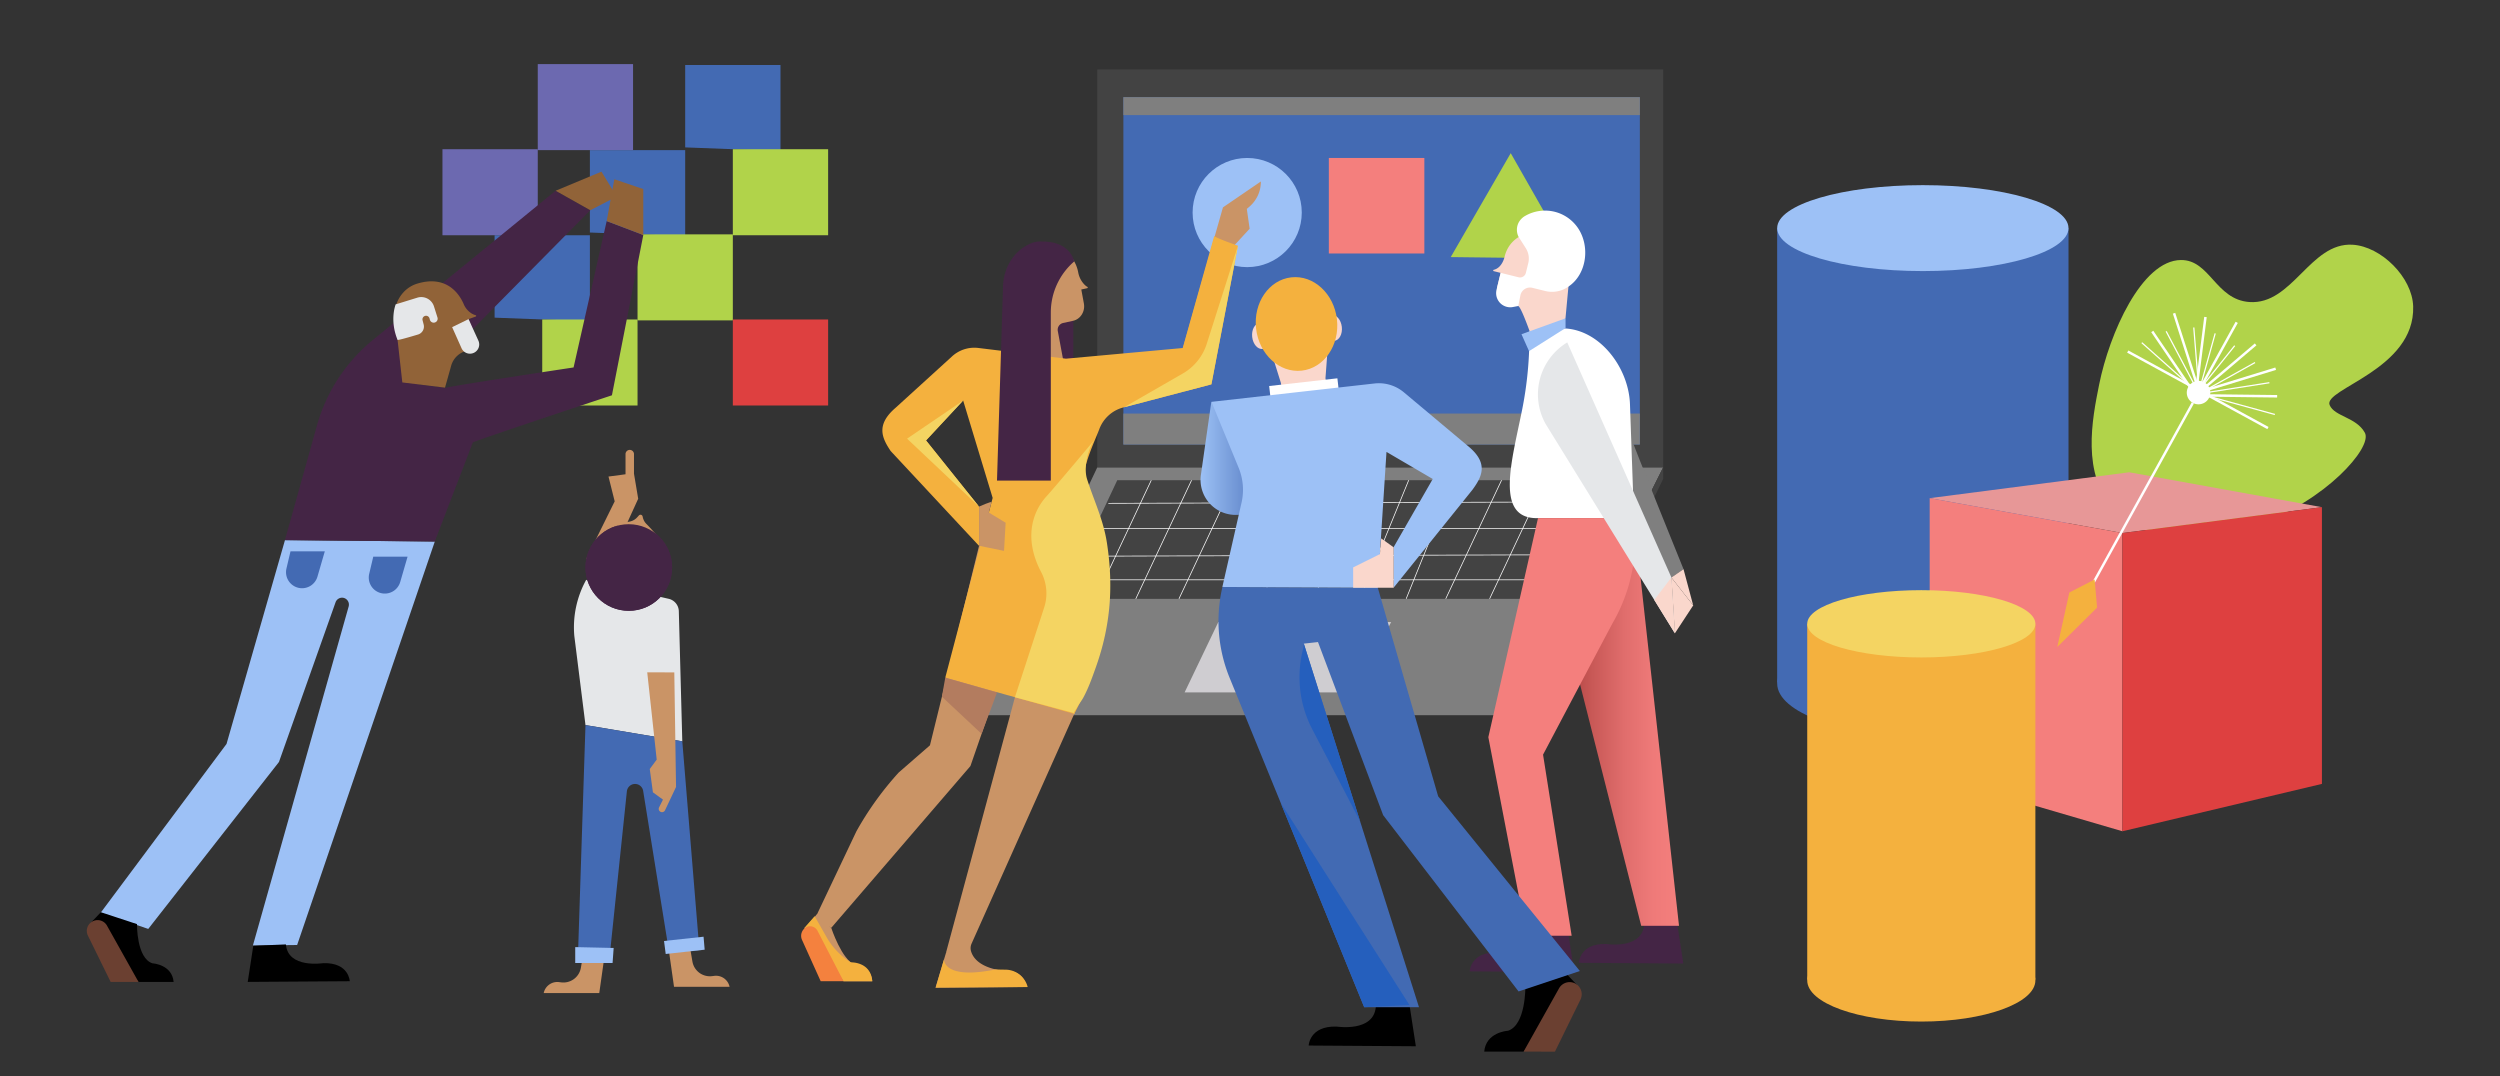 <svg id="Calque_1" data-name="Calque 1" xmlns="http://www.w3.org/2000/svg" xmlns:xlink="http://www.w3.org/1999/xlink" viewBox="0 0 1440 620"><rect x="0" y="0" width="1440" height="620" fill="#333333" stroke="none"/><defs><style>.cls-1{fill:#7f7f7f;}.cls-2{fill:#434343;}.cls-3{fill:#436ab3;}.cls-4{fill:#cfcdd1;}.cls-5{fill:#9dc1f6;}.cls-6{fill:#f47f7d;}.cls-7{fill:#b1d34a;}.cls-8{fill:#fff;}.cls-9{fill:#442545;}.cls-10{fill:#fad7cc;}.cls-11{fill:url(#linear-gradient);}.cls-12{fill:#e5e7e9;}.cls-13{fill:#ca9466;}.cls-14{fill:#f4b13e;}.cls-15{fill:#f4813e;}.cls-16{fill:url(#linear-gradient-2);}.cls-17{fill:#6b4031;}.cls-18{fill:#426ab3;}.cls-19{fill:#f4d462;}.cls-20{fill:#b37c5f;}.cls-21{fill:#255fbd;}.cls-22{fill:#6c69b0;}.cls-23{fill:#de4040;}.cls-24{fill:#916338;}.cls-25{fill:#e79797;}</style><linearGradient id="linear-gradient" x1="885.86" y1="415.87" x2="967.11" y2="415.87" gradientUnits="userSpaceOnUse"><stop offset="0" stop-color="#8f2423"/><stop offset="0.14" stop-color="#a73a38"/><stop offset="0.38" stop-color="#c85856"/><stop offset="0.61" stop-color="#e06d6c"/><stop offset="0.82" stop-color="#ef7a79"/><stop offset="1" stop-color="#f47f7d"/></linearGradient><linearGradient id="linear-gradient-2" x1="691.51" y1="264.03" x2="756.38" y2="264.03" gradientUnits="userSpaceOnUse"><stop offset="0" stop-color="#9dc1f6"/><stop offset="0.09" stop-color="#90b5ec"/><stop offset="0.34" stop-color="#6f94d4"/><stop offset="0.59" stop-color="#577dc2"/><stop offset="0.81" stop-color="#486fb7"/><stop offset="1" stop-color="#436ab3"/></linearGradient></defs><title>fbdtPlan de travail 1</title><polygon class="cls-1" points="632.04 269.19 564.41 411.97 886.59 411.97 957.98 269.19 632.04 269.19"/><polygon class="cls-2" points="902.52 344.95 935.42 276.61 643.54 276.61 611.38 344.95 902.52 344.95"/><rect class="cls-2" x="632.04" y="40" width="325.94" height="229.19"/><rect class="cls-3" x="647.07" y="55.97" width="297.48" height="200.07"/><rect class="cls-1" x="647.07" y="238.2" width="297.48" height="17.85"/><rect class="cls-1" x="647.07" y="55.97" width="297.48" height="10.33"/><polygon class="cls-2" points="886.59 411.97 892.31 411.97 957.98 275.84 957.98 269.19 886.59 411.97"/><polygon class="cls-4" points="682.34 398.81 701.74 358.32 801.29 358.32 780.2 398.81 682.34 398.81"/><circle class="cls-5" cx="718.38" cy="122.43" r="31.44"/><rect class="cls-6" x="765.41" y="90.99" width="55.02" height="55.02"/><polygon class="cls-7" points="870.18 88.22 835.62 148.08 904.75 148.91 870.18 88.22"/><rect class="cls-8" x="638.4" y="289.31" width="290.16" height="0.41" transform="translate(-0.84 2.3) rotate(-0.17)"/><rect class="cls-8" x="631.86" y="304.13" width="289.47" height="0.41"/><rect class="cls-8" x="624.03" y="319.76" width="290.93" height="0.41" transform="translate(-0.93 2.26) rotate(-0.17)"/><rect class="cls-8" x="617.67" y="333.77" width="289.63" height="0.41"/><rect class="cls-8" x="609.31" y="310.57" width="75.52" height="0.41" transform="translate(90.44 764.04) rotate(-64.81)"/><rect class="cls-8" x="632.51" y="310.57" width="75.52" height="0.41" transform="translate(103.77 785.04) rotate(-64.81)"/><rect class="cls-8" x="657.37" y="310.57" width="75.52" height="0.41" transform="translate(118.05 807.54) rotate(-64.81)"/><rect class="cls-8" x="682.23" y="310.57" width="75.52" height="0.41" transform="translate(132.33 830.04) rotate(-64.81)"/><rect class="cls-8" x="705.02" y="310.57" width="75.52" height="0.41" transform="translate(145.42 850.66) rotate(-64.81)"/><rect class="cls-8" x="760.55" y="310.57" width="73.85" height="0.41" transform="translate(207.5 930.85) rotate(-67.72)"/><rect class="cls-8" x="786.95" y="310.57" width="73.69" height="0.41" transform="translate(227.23 958.34) rotate(-68.02)"/><rect class="cls-8" x="811.1" y="310.57" width="75.52" height="0.41" transform="translate(206.09 946.38) rotate(-64.79)"/><rect class="cls-8" x="836.38" y="310.57" width="75.52" height="0.41" transform="translate(220.6 969.25) rotate(-64.79)"/><rect class="cls-8" x="860.59" y="310.57" width="75.84" height="0.41" transform="translate(228.52 985.33) rotate(-64.27)"/><rect class="cls-8" x="733.49" y="310.57" width="73.35" height="0.41" transform="translate(200.82 915.41) rotate(-68.7)"/><path class="cls-1" d="M939.54,252c.06,1.6,30.18,75.87,30.18,75.87l-15.09,10.43-19.52-54Z"/><path class="cls-9" d="M903.16,536.37l3.55,23.55-60.15-.42s.41-11.26,15.55-10.84c.41,0,20.87,3.34,22.1-11.26Z"/><path class="cls-9" d="M966,531.5,969.58,555l-60.15-.42s.41-11.26,15.55-10.84c.41,0,20.87,3.34,22.1-11.26Z"/><path class="cls-10" d="M890.29,134.51c-10.5-2.73-21,2.53-23.61,13.23,0,0-1.25,6.52-6.32,7.68a.4.4,0,0,0,0,.76l4,1-1.89,7.66a8.13,8.13,0,0,0,5.85,9.9l6.15,1.52c2.06.51,9.75,23.53,9.75,23.53l17.5-16.45,2.32-24.93C906.69,147.89,900.58,137.19,890.29,134.51Z"/><path class="cls-10" d="M882.51,152h1.65a3.42,3.42,0,0,1,3.42,3.42V156a3.42,3.42,0,0,1-3.42,3.42h-1.65a0,0,0,0,1,0,0V152a0,0,0,0,1,0,0Z" transform="translate(63.3 -207.99) rotate(13.9)"/><path class="cls-8" d="M880.92,190.94l19.74-1.78c20.77.53,37.52,22.58,38.21,43.74l2.3,65.55h-56c-24.06,0-14.5-32.38-8.51-62A215.87,215.87,0,0,0,880.92,190.94Z"/><polygon class="cls-11" points="885.86 298.45 945.34 533.28 967.11 533.28 941.16 298.45 885.86 298.45"/><path class="cls-6" d="M941.16,298.45l.26,2.66A96.44,96.44,0,0,1,929,358.68c-.89,1.54-40.2,76-40.2,76L905.28,539h-26l-22-114.38,28.61-126.17Z"/><path class="cls-12" d="M890.24,244.13l74.5,120.66-2-32.15-60-135.42h0A35,35,0,0,0,890.24,244.13Z"/><polygon class="cls-5" points="901.76 183.34 901.76 188.96 880.72 202.26 876.37 192.51 901.76 183.34"/><polygon class="cls-10" points="962.72 332.64 975.29 348.71 964.74 364.79 962.72 332.64"/><polygon class="cls-10" points="962.72 332.64 969.71 327.85 975.29 348.71 962.72 332.64"/><polygon class="cls-10" points="964.74 364.79 952.86 345.56 962.72 332.64 964.74 364.79"/><polygon class="cls-9" points="618.22 184.7 618.22 233.74 607.53 233.74 605.32 184.7 618.22 184.7"/><path class="cls-13" d="M678.95,208.92l25.47-89.47,21.84-14.93h0a18.9,18.9,0,0,1-6.32,14.27l-1.77,1.54,1.62,11.42-9.71,10.54-19.13,80.92-76.32,16.57h0Z"/><path class="cls-13" d="M598.86,142.36c10.26-2.39,20.13,3.46,22.2,14.59h0c.89,4.8,4.1,7.77,5.25,8.27a.42.42,0,0,1-.07.78l-3.41.75,1.48,8c.85,4.58-1.88,9-6.09,10l-6,1.32a4,4,0,0,0-2.9,4.75l4.57,24.56-19.53,4.28-9.9-53.19C582.42,155.48,588.81,144.7,598.86,142.36Z"/><path class="cls-13" d="M635.77,314h0l-71.85.41L535.65,429.3l-18,15.67a182,182,0,0,0-24.39,33.92l-24,50.58,9.57,4.93,80.14-93.16,33.49-96.59,7.28.88L545,548.38h.44l-.44.1-6.13,20.4,52.15-.36s-.33-9.75-12.64-9.39c-.31,0-16-1-19.06-11.2a6.38,6.38,0,0,1,.28-4.34l59.17-132.39C624.8,395.13,639.41,330.87,635.77,314Z"/><path class="cls-13" d="M463.33,534.92l7.35-8.48,8.12,8s6.09,18.6,13.64,21.24c.49,0,9.25.79,10,9.52H485.86Z"/><polygon class="cls-13" points="553.53 291.8 559.9 286.83 560.79 298.56 553.53 291.8"/><path class="cls-14" d="M647.51,234.57l50.25-13.19,15.31-79.83s-13.89-4.84-13.65-5.71l-18.17,64.62L614,206.6l-50.62-6.19a19,19,0,0,0-15.14,5l-32.48,29.56c-11.09,9.6-8,17-2.75,24.8l50.91,54.64V291.8l-30.54-38.11,21.39-23,17,56.12L544.47,390.31l74.28,20.9a241.08,241.08,0,0,0,10.33-22.42,138.2,138.2,0,0,0-1.54-106.64l-2.84-6.47c-1.36-6.48,6.08-22.1,8.41-28.25h0A20.22,20.22,0,0,1,647.51,234.57Z"/><path class="cls-14" d="M543.75,552.61s-.62,12,29.7,5.78c.24.05,2.93.1,6,.14a13.29,13.29,0,0,1,12.32,9.37l.17.63-53,.36Z"/><path class="cls-14" d="M469.24,527.75l6.84,12a40.62,40.62,0,0,0,14,14.57h0s11.49-.54,12.36,10.88H485.86l-18.15-27.8-4.44-2.9Z"/><path class="cls-15" d="M472.71,565.17,462,541.46a5.7,5.7,0,0,1,2.7-7.56h0a4.9,4.9,0,0,1,6.3,2.44l14.88,28.84Z"/><polygon class="cls-13" points="563.92 291.8 579.25 301.1 578.32 317.31 563.92 314.37 563.92 291.8"/><path class="cls-9" d="M600,139.12a14,14,0,0,0-7.25,1.55c-8.88,4.13-14.66,13.59-15,24.07l-3.48,112.08h31V180a38.82,38.82,0,0,1,13.45-29.38h0S616.86,138.94,600,139.12Z"/><path class="cls-13" d="M563.92,291.8s7.39-3.25,7.2-2.55l-2.45,9.31Z"/><path class="cls-16" d="M697.72,231.46l-6,42.07a20.2,20.2,0,0,0,23.46,22.76l41.21-7.17Z"/><path d="M811.88,578.93l3.65,23.72-61.74-.42s.42-11.34,16-10.92c.42,0,21.42,3.36,22.68-11.34Z"/><path d="M908.51,567.5,902,560.63l-23.39,7.69s.33,22.06-10,25.4c-.67,0-12.7,1-13.7,12h22.72Z"/><path class="cls-17" d="M895.64,605.75l14.72-30a7,7,0,0,0-3.7-9.56h0a7,7,0,0,0-8.65,3.08l-20.42,36.46Z"/><path class="cls-10" d="M766.21,181.31a19.77,19.77,0,0,0-21.86-17.43h0a19.77,19.77,0,0,0-17.43,21.86l10.91,34.93,2.84,25.19L766.31,243l-2.84-25.19Z"/><ellipse class="cls-10" cx="726.38" cy="193.56" rx="5.16" ry="7.51" transform="translate(-17.12 82.67) rotate(-6.44)"/><ellipse class="cls-10" cx="767.76" cy="188.89" rx="5.16" ry="7.51" transform="translate(-16.34 87.28) rotate(-6.44)"/><ellipse class="cls-14" cx="746.79" cy="186.65" rx="23.44" ry="27.04" transform="translate(-16.22 84.91) rotate(-6.44)"/><rect class="cls-8" x="731.25" y="220.13" width="39.54" height="5.91" transform="translate(-20.28 85.62) rotate(-6.44)"/><path class="cls-18" d="M910,559.3,828.38,458.67,793.61,338.55l-89.49-.46h0a86.43,86.43,0,0,0,4.15,52.35l77.51,189.71h31.56L751,370.73l8.16-.91,37.54,99.72,78,101.54Z"/><path class="cls-5" d="M845.07,256.52,808.66,226a22.49,22.49,0,0,0-17-5.11l-93.85,10.57,15.65,38a33.24,33.24,0,0,1,1.68,20l-11.06,48.63,89.49.46,5.05-78.25,26.65,15.6-22.59,39.35v23.31l45.43-56.42C854,274.12,857.5,266.43,845.07,256.52Z"/><path class="cls-10" d="M802.72,315.24l-23.3,11.59v11.72h23.3Z"/><polygon class="cls-10" points="802.72 315.24 795.57 310.11 794.58 322.22 802.72 315.24"/><path class="cls-19" d="M619.08,410.84c-1.73,1,.58-2.05,1.34-3.45,1.05-1.94,2.56-3.7,3.6-5.62,3-5.56,5.09-11.55,7.2-17.46,8.49-23.82,10.24-46.76,6.33-71.85-2.07-13.27-7.53-24.33-11.4-36.48-2.11-6.61.4-18,4.84-23.32,0,0-22.41,26.82-28,33a33.82,33.82,0,0,0-5.61,8.19c-6.58,13.76-2.14,27.23,2.31,35.63A26.4,26.4,0,0,1,601.42,350L584.59,401.6Z"/><path class="cls-19" d="M713.07,141.55l-15.31,79.83-50.25,13.19,33.8-19.44a30.3,30.3,0,0,0,13.77-17.07Z"/><polygon class="cls-19" points="554.77 230.71 533.38 253.69 563.92 291.8 522.48 252.66 554.77 230.71"/><polygon class="cls-20" points="544.48 390.31 542.54 401.3 565.38 422.68 574.31 398.81 544.48 390.31"/><path class="cls-21" d="M751,370.73a19,19,0,0,1-.56,3.57,65,65,0,0,0,5.48,45.87c12.84,24.54,27.6,53.16,27.6,53.16Z"/><polygon class="cls-21" points="737.75 462.6 811.88 578.93 785.77 580.15 737.75 462.6"/><path class="cls-8" d="M908.94,131.4a22.91,22.91,0,0,0-30.35-7.09,9.67,9.67,0,0,0-3.83,3.84,9.17,9.17,0,0,0-.1,8.21l4.22,6.63a11.12,11.12,0,0,1,1.39,8.64l-1.37,5.53a3.46,3.46,0,0,1-4.16,2.56l-10.34-2.56L862,167q-.07.27-.11.53a8.12,8.12,0,0,0,9.58,9.31l3.07-.59,1.24-6.29a5.65,5.65,0,0,1,6.8-4.19l7.52,1.86a16.27,16.27,0,0,0,13.4-2.61C914,157.94,916,141.89,908.94,131.4Z"/><polygon class="cls-3" points="284.89 182.97 284.89 135.5 339.78 135.5 339.78 185.06 284.89 182.97"/><rect class="cls-7" x="312.33" y="184.02" width="54.89" height="49.55"/><rect class="cls-22" x="254.86" y="85.95" width="54.89" height="49.55"/><polygon class="cls-3" points="339.78 133.93 339.78 86.47 394.67 86.47 394.67 136.02 339.78 133.93"/><rect class="cls-7" x="367.22" y="134.99" width="54.89" height="49.55"/><rect class="cls-22" x="309.75" y="36.92" width="54.89" height="49.55"/><polygon class="cls-3" points="394.67 84.9 394.67 37.44 449.56 37.44 449.56 86.99 394.67 84.9"/><rect class="cls-7" x="422.11" y="85.95" width="54.89" height="49.55"/><rect class="cls-23" x="422.11" y="184.02" width="54.89" height="49.55"/><path class="cls-13" d="M354.06,288.78l-3.57-14.29,9.81-1.31v-11.6a2.44,2.44,0,0,1,2.44-2.44h0a2.44,2.44,0,0,1,2.44,2.44v11.29l2.42,14.41-8.28,18.15-21.72,16.66Z"/><path class="cls-13" d="M348,552.06,345.18,572h-32a8,8,0,0,1,8.74-6.32l1.37.17a10.22,10.22,0,0,0,11.3-8.43l1.06-6.19Z"/><path class="cls-12" d="M337.64,334h0a56.58,56.58,0,0,0-6.84,32.24l6.44,51.39L393,427l-2-74.9a7.53,7.53,0,0,0-5.85-7.19Z"/><circle class="cls-9" cx="362.19" cy="326.85" r="24.95"/><path class="cls-3" d="M337.24,417.66l-4.47,137,18.14-1.44,10.17-97.42a4.73,4.73,0,0,1,4.71-4.24h0a4.73,4.73,0,0,1,4.67,4l14.94,92.9,17.47-1.18L393,427Z"/><path class="cls-13" d="M385.4,548.47l2.84,19.94h32a8,8,0,0,0-8.74-6.32l-1.37.17a10.22,10.22,0,0,1-11.3-8.43l-1.06-6.19Z"/><polygon class="cls-5" points="331.33 545.53 353.47 546.03 352.84 554.7 331.33 554.7 331.33 545.53"/><path class="cls-5" d="M383.45,549.5c.32,0,22.44-2.48,22.44-2.48l-.64-7.48L382.48,542Z"/><path class="cls-13" d="M372.8,387.25l5.46,50.29-4,5.41,1.82,13.43,5.79,4.21-2.24,4.47a1.9,1.9,0,0,0,.34,2.18h0a1.9,1.9,0,0,0,3.08-.51l6.35-13.43-1-66Z"/><path class="cls-13" d="M340.37,318.82s6.2-15.21,22.37-18.4A7.82,7.82,0,0,0,367,298l1-1.1a1.24,1.24,0,0,1,2.13.54l.15.65a7.74,7.74,0,0,0,2.07,3.72c4.42,4.4,16.65,17.78,13.83,28.65C383.38,331.11,340.37,318.82,340.37,318.82Z"/><circle class="cls-9" cx="362.16" cy="326.89" r="24.95"/><path class="cls-5" d="M58,525.71l72.48-97.2,33.66-117.38,86.31.79-79.3,232.4-25.48.28,55.17-195.31a4,4,0,0,0-3.38-5h0a4,4,0,0,0-4.17,2.61l-32.61,92L85.39,535.06Z"/><path d="M145.89,544.79l-3.2,20.79,58.78-.4s-.4-10.8-15.2-10.4c-.4,0-20.39,3.2-21.59-10.8Z"/><path class="cls-9" d="M349.45,127.34l-19.07,84.31s-74.58,11.26-73.24,11.72l-16.25-2L340,121.1l-20-11.23L214.84,195.76a97.6,97.6,0,0,0-32.28,49.35l-18.44,66,86.31.79,7-18.21,14.91-38.81c-.53-.48,80.13-27.19,80.13-27.19l18.07-92.34Z"/><path d="M52.28,531.56l5.81-6.11,20.81,6.84s-.3,19.62,8.92,22.59c.59,0,11.3.89,12.19,10.7H79.79Z"/><path class="cls-17" d="M63.73,565.58,50.64,538.92a6.2,6.2,0,0,1,3.29-8.5h0a6.2,6.2,0,0,1,7.69,2.74l18.16,32.43Z"/><polygon class="cls-24" points="320.05 109.87 346.44 98.87 355.21 113.22 340.01 121.1 320.05 109.87"/><polygon class="cls-24" points="349.45 127.34 353.84 103.25 370.53 108.91 370.53 135.37 349.45 127.34"/><path class="cls-24" d="M240.37,163.36c17.47-5.29,24.58,6.8,26.7,11.76a11.69,11.69,0,0,0,4.06,5.09,8.75,8.75,0,0,0,2.85,1.34.41.41,0,0,1,0,.79l-4.11,1.48,2.78,7.7a8.52,8.52,0,0,1-5.12,10.91h0a12.3,12.3,0,0,0-7.81,8.8l-3.4,12.05-24.58-3-3.43-30.65C224.53,179.07,229.61,166.62,240.37,163.36Z"/><path class="cls-12" d="M227.92,175.31s-3.66,8.85,1.07,20.46c.3.3,7.11-1.68,11.8-3.09a4.77,4.77,0,0,0,3.24-5.76l-.63-2.45a2.07,2.07,0,0,1,1.47-2.52h0a2.07,2.07,0,0,1,2.53,1.45l.21.77a2.28,2.28,0,0,0,2.88,1.58h0a2.28,2.28,0,0,0,1.5-2.85l-2-6.35a7.69,7.69,0,0,0-9.61-5.09Z"/><path class="cls-12" d="M269.9,183.81l-9.47,4.63,5.41,12.13A5.31,5.31,0,0,0,273,203.2h0a5.31,5.31,0,0,0,2.55-7Z"/><path class="cls-3" d="M167.33,317.56h19.76l-4.24,14.6a9.24,9.24,0,0,1-10.15,6.57h0A9.24,9.24,0,0,1,165,327.45Z"/><path class="cls-3" d="M215,320.64h19.76l-4.24,14.6a9.24,9.24,0,0,1-10.15,6.57h0a9.24,9.24,0,0,1-7.71-11.28Z"/><path class="cls-7" d="M1217.89,293.57c25.77,27.36,75.81,10.57,83.69,7.92,37.1-12.45,65.26-43.7,60.58-52.23-4.93-9-17.46-9.28-20.28-15.94-3.94-9.3,49.21-20.33,48.11-56.83-.5-16.75-18.42-34.54-34.89-35.53-24.47-1.48-34.62,34.8-59.51,33-19.48-1.44-22.66-24.35-39.38-24.19-22.62.21-41.2,42.33-47.1,71.71-4,19.93-10.39,51.79,8.77,72.14"/><ellipse class="cls-3" cx="1107.55" cy="393.69" rx="83.9" ry="30.27"/><rect class="cls-3" x="1023.65" y="131.39" width="167.81" height="261.74"/><ellipse class="cls-5" cx="1107.55" cy="131.39" rx="83.9" ry="24.75"/><polygon class="cls-25" points="1222.52 307.03 1111.5 286.93 1226.41 272.03 1337.43 292.13 1222.52 307.03"/><polygon class="cls-6" points="1111.5 286.93 1111.5 446.33 1222.52 478.81 1222.52 307.03 1111.5 286.93"/><polygon class="cls-23" points="1337.43 292.13 1337.43 451.52 1222.52 478.81 1222.52 307.03 1337.43 292.13"/><path class="cls-8" d="M1272.29,229.38a6.81,6.81,0,0,1-9.2,2.69,6.71,6.71,0,0,1-2.65-9.16,6.81,6.81,0,0,1,9.2-2.69A6.71,6.71,0,0,1,1272.29,229.38Z"/><polygon class="cls-8" points="1305.99 247.2 1225.23 203.13 1225.93 201.87 1306.69 245.94 1305.99 247.2"/><polygon class="cls-8" points="1267.57 224.72 1266.31 224.03 1287.72 185.32 1288.98 186.01 1267.57 224.72"/><polygon class="cls-8" points="1264.65 221.53 1251.57 180.65 1252.94 180.21 1266.02 221.08 1264.65 221.53"/><polygon class="cls-8" points="1270.29 225.57 1269.87 224.19 1310.58 211.68 1311 213.06 1270.29 225.57"/><polygon class="cls-8" points="1206.56 335.74 1205.3 335.05 1262.45 231.72 1263.71 232.41 1206.56 335.74"/><polygon class="cls-8" points="1264.3 228.41 1239.1 191.33 1240.3 190.52 1265.08 226.99 1311.65 227.54 1311.63 228.98 1264.3 228.41"/><polygon class="cls-8" points="1263.74 229.44 1269.63 182.51 1271.07 182.68 1265.64 225.95 1298.78 197.81 1299.71 198.91 1263.74 229.44"/><polygon class="cls-14" points="1185 372.65 1191.95 341.28 1206.5 333.78 1207.92 349.99 1185 372.65"/><polygon class="cls-8" points="1266.52 227.1 1266.45 227.04 1233.42 197.65 1233.9 197.11 1266.87 226.45 1310.41 238.39 1310.22 239.09 1266.52 227.1"/><polygon class="cls-8" points="1266.49 227.17 1266.37 226.94 1247.39 191 1248.03 190.67 1266.89 226.38 1307.11 220.09 1307.22 220.8 1266.49 227.17"/><polygon class="cls-8" points="1266.38 227.36 1263.26 188.66 1263.98 188.6 1267.01 226.19 1298.72 208.51 1299.07 209.14 1266.38 227.36"/><polygon class="cls-8" points="1266.12 225.97 1275.61 191.95 1276.3 192.13 1267.76 222.78 1286.92 198.9 1287.48 199.35 1266.12 225.97"/><ellipse class="cls-14" cx="1106.67" cy="564.72" rx="65.71" ry="23.7"/><rect class="cls-14" x="1040.97" y="359.31" width="131.41" height="204.97"/><ellipse class="cls-19" cx="1106.67" cy="359.31" rx="65.71" ry="19.38"/></svg>